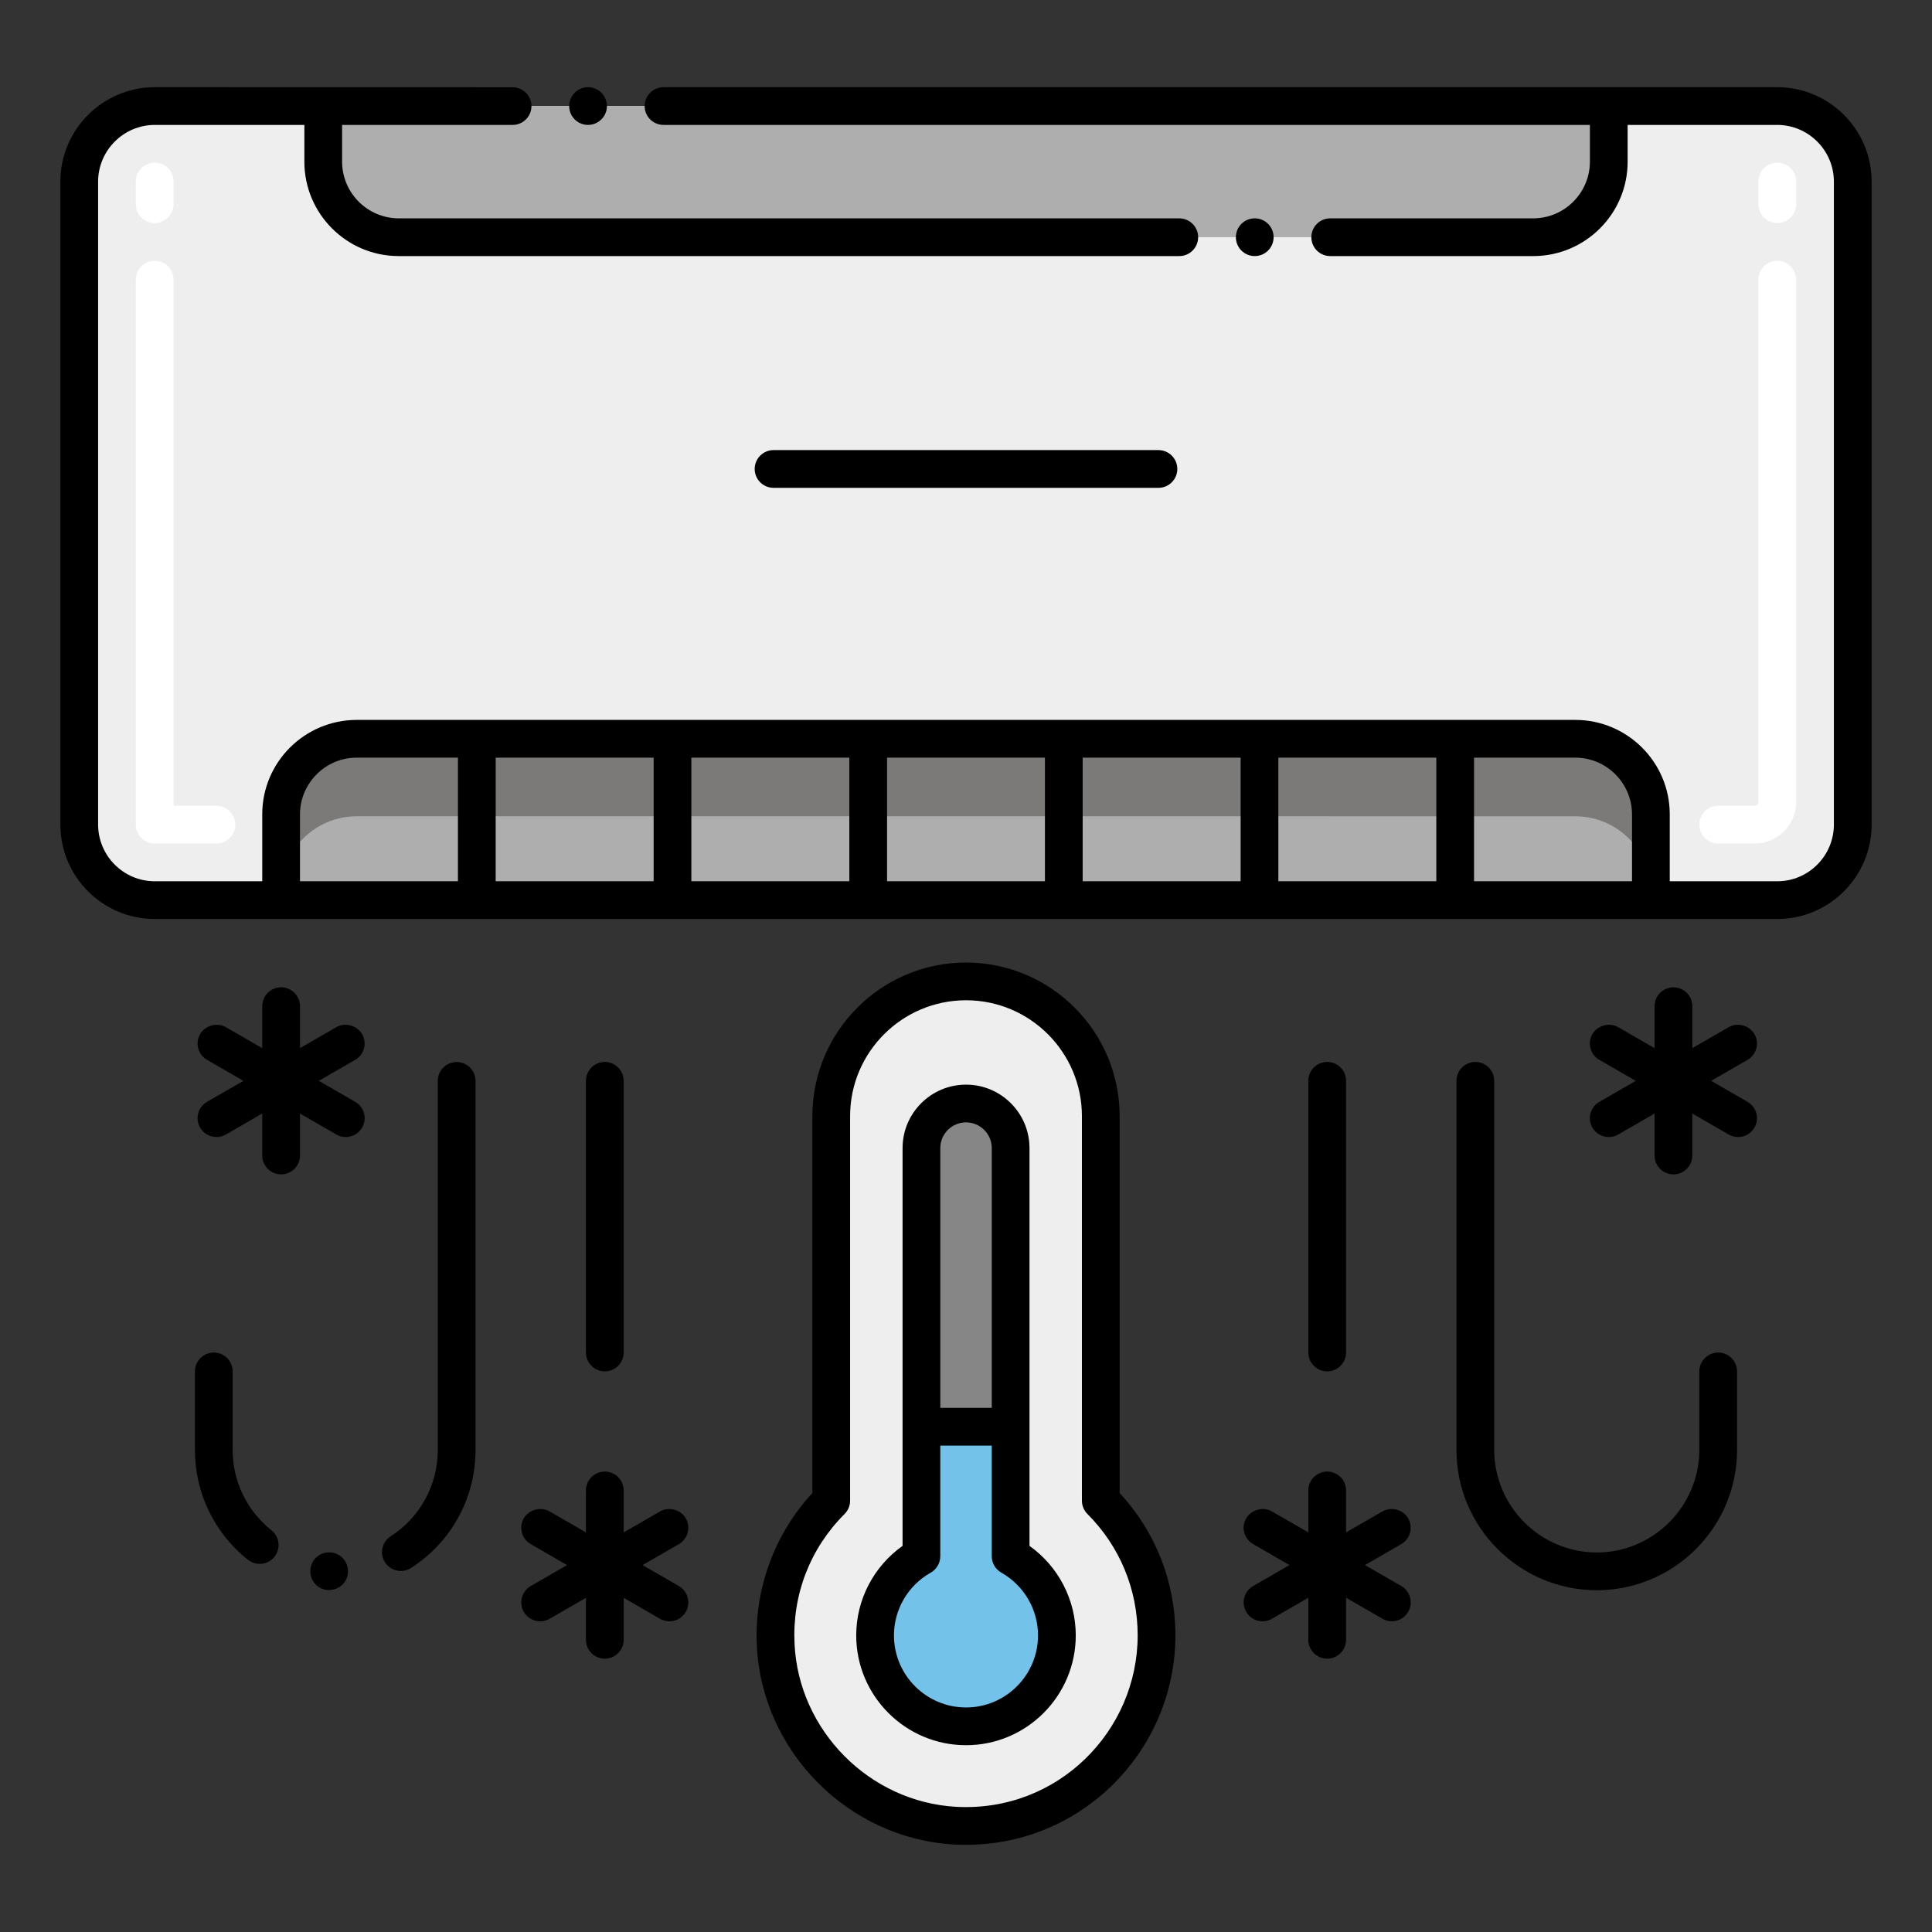 <?xml version="1.0" encoding="utf-8"?>
<!-- Generator: Adobe Illustrator 24.0.0, SVG Export Plug-In . SVG Version: 6.00 Build 0)  -->
<svg version="1.1" id="Layer_1" xmlns="http://www.w3.org/2000/svg" xmlns:xlink="http://www.w3.org/1999/xlink" x="0px" y="0px"
	 viewBox="0 0 256 256" enable-background="new 0 0 256 256" xml:space="preserve">
<rect x="0" y="0" width="256" height="256" fill="#333333" stroke="none"/>
<g>
</g>
<g>
	<path fill="#EEEEEE" d="M245.5,24.055v85.22c0,5.523-4.477,10-10,10h-215c-5.523,0-10-4.477-10-10v-85.22c0-5.523,4.477-10,10-10
		h215C241.023,14.055,245.5,18.532,245.5,24.055z"/>
	<path fill="#AEAEAE" d="M203.169,31.43H52.831c-5.523,0-10-4.477-10-10v-7.375h170.338v7.375
		C213.169,26.953,208.692,31.43,203.169,31.43z"/>
	<path fill="#AEAEAE" d="M218.75,107.895v11.38H37.25v-11.38c0-5.523,4.477-10,10-10h161.5
		C214.273,97.895,218.75,102.372,218.75,107.895z"/>
	<path fill="#7C7A78" d="M218.75,107.895v10.27c0-5.52-4.48-10-10-10H47.25c-5.52,0-10,4.48-10,10v-10.27c0-5.52,4.48-10,10-10
		h161.5C214.27,97.895,218.75,102.375,218.75,107.895z"/>
	<path fill="#EEEEEE" d="M153.247,216.696c0,14.303-11.977,26.003-26.655,25.214c-12.855-0.699-23.252-11.338-23.81-24.042
		c-0.342-7.436,2.54-14.201,7.363-19.024v-50.951c0-9.854,7.998-17.852,17.852-17.852h0.012c9.854,0,17.852,7.998,17.852,17.852
		v50.951C150.426,203.411,153.247,209.724,153.247,216.696z"/>
	<path fill="#868686" d="M140.044,216.696c0,6.655-5.385,12.052-12.039,12.052c-6.655,0-12.052-5.397-12.052-12.052
		c0-4.506,2.479-8.425,6.142-10.489V152.13c0-3.26,2.65-5.91,5.91-5.91c3.26,0,5.91,2.65,5.91,5.91v54.077
		C137.565,208.271,140.044,212.19,140.044,216.696z"/>
	<path fill="#72C2E9" d="M140.044,216.696c0,6.655-5.385,12.052-12.039,12.052c-6.655,0-12.052-5.397-12.052-12.052
		c0-4.506,2.479-8.425,6.142-10.489v-17.158h11.82v17.158C137.565,208.271,140.044,212.19,140.044,216.696z"/>
	<path fill="#FFFFFF" d="M28.681,111.775H20.5c-1.381,0-2.5-1.119-2.5-2.5v-72.22c0-1.381,1.119-2.5,2.5-2.5s2.5,1.119,2.5,2.5
		v69.72h5.681c1.381,0,2.5,1.119,2.5,2.5S30.062,111.775,28.681,111.775z M20.5,29.555c-1.381,0-2.5-1.119-2.5-2.5v-3
		c0-1.381,1.119-2.5,2.5-2.5s2.5,1.119,2.5,2.5v3C23,28.436,21.881,29.555,20.5,29.555z"/>
	<path fill="#FFFFFF" d="M232.5,111.775h-4.83c-1.381,0-2.5-1.119-2.5-2.5s1.119-2.5,2.5-2.5h4.83c0.275,0,0.5-0.224,0.5-0.5v-69.22
		c0-1.381,1.119-2.5,2.5-2.5s2.5,1.119,2.5,2.5v69.22C238,109.308,235.532,111.775,232.5,111.775z M235.5,29.555
		c-1.381,0-2.5-1.119-2.5-2.5v-3c0-1.381,1.119-2.5,2.5-2.5s2.5,1.119,2.5,2.5v3C238,28.436,236.881,29.555,235.5,29.555z"/>
	<path d="M80.42,14.062c0-1.38-1.13-2.51-2.5-2.51c-1.38,0-2.5,1.13-2.5,2.51c0,1.37,1.12,2.49,2.5,2.49
		C79.29,16.551,80.42,15.431,80.42,14.062z"/>
	<path d="M248,109.272v-85.22c0-6.89-5.61-12.49-12.5-12.5H87.92c-1.38,0-2.5,1.13-2.5,2.51c0,1.37,1.12,2.49,2.5,2.49h0.01h122.74
		v4.88c-0.01,4.13-3.37,7.49-7.5,7.5h-26.91c-1.38,0-2.5,1.12-2.5,2.5c0,1.38,1.12,2.5,2.5,2.5h26.91c6.89,0,12.5-5.61,12.5-12.5
		v-4.88h19.83c4.13,0.01,7.49,3.38,7.5,7.5v85.22c-0.01,4.13-3.37,7.5-7.5,7.5h-14.25v-8.88c0-6.89-5.61-12.49-12.5-12.5H47.25
		c-6.891,0.01-12.5,5.61-12.5,12.5v8.88H20.5c-4.13,0-7.49-3.37-7.5-7.5v-85.22c0.01-4.12,3.37-7.49,7.5-7.5h19.83v4.88
		c0,6.89,5.609,12.5,12.5,12.5h103.43c1.38,0,2.5-1.12,2.5-2.5c0-1.38-1.12-2.5-2.5-2.5H52.83c-4.13-0.01-7.49-3.37-7.5-7.5v-4.88
		h22.59c1.38,0,2.5-1.12,2.5-2.49c0-1.38-1.12-2.5-2.5-2.5l-47.42-0.01c-6.891,0.01-12.5,5.61-12.5,12.5v85.22
		c0,6.89,5.609,12.5,12.5,12.5c5.858,0,199.57,0,215,0C242.39,121.772,248,116.161,248,109.272z M60.68,116.772H39.75v-8.88
		c0.01-4.12,3.37-7.49,7.5-7.5h13.43V116.772z M86.609,116.772H65.68v-16.38h20.93V116.772z M112.54,116.772H91.609v-16.38h20.931
		V116.772z M138.46,116.772h-20.92v-16.38h20.92V116.772z M164.39,116.772h-20.93v-16.38h20.93V116.772z M190.319,116.772h-20.93
		v-16.38h20.93V116.772z M216.25,116.772h-20.931v-16.38h13.431c4.13,0.01,7.49,3.38,7.5,7.5V116.772z"/>
	<path d="M195.49,140.712c-1.381,0-2.5,1.13-2.5,2.5v48.91c0,10.25,8.34,18.59,18.59,18.59s18.59-8.34,18.59-18.59v-10.41
		c0-1.37-1.12-2.49-2.5-2.49s-2.5,1.12-2.5,2.49v10.41c-0.01,7.48-6.11,13.58-13.59,13.59c-7.48-0.01-13.58-6.11-13.59-13.59v-48.91
		C197.99,141.842,196.87,140.712,195.49,140.712z"/>
	<path d="M46.109,208.322c0.07-1.38-0.989-2.56-2.369-2.62c-1.391-0.08-2.561,1-2.62,2.37c-0.066,1.46,1.059,2.561,2.37,2.62
		C45.067,210.692,46.053,209.576,46.109,208.322z"/>
	<path d="M28.33,179.221c-1.38,0-2.5,1.12-2.5,2.49v10.41c0,5.71,2.56,11.01,7.02,14.56c1.098,0.854,2.657,0.678,3.521-0.4
		c0.869-1.101,0.665-2.671-0.4-3.51c-0.01-0.01-0.01-0.01-0.01-0.01c-3.26-2.6-5.13-6.48-5.13-10.64v-10.41
		C30.83,180.342,29.71,179.221,28.33,179.221z"/>
	<path d="M58.01,143.212v48.91c0,4.64-2.33,8.92-6.24,11.44c-1.119,0.708-1.531,2.257-0.75,3.46c0.749,1.156,2.3,1.488,3.45,0.74
		c5.35-3.44,8.54-9.28,8.54-15.64v-48.91c0-1.37-1.12-2.49-2.5-2.49S58.01,141.842,58.01,143.212z"/>
	<path d="M47.979,149.411c0.721-1.23,0.242-2.755-0.91-3.41l-4.822-2.785l4.822-2.785c1.19-0.69,1.601-2.22,0.91-3.41
		c-0.66-1.15-2.25-1.59-3.41-0.92l-4.819,2.784v-5.563c0-1.38-1.12-2.5-2.5-2.5s-2.5,1.12-2.5,2.5v5.564l-4.82-2.784
		c-1.16-0.66-2.75-0.23-3.41,0.92c-0.711,1.193-0.26,2.744,0.91,3.41l4.822,2.785l-4.822,2.785c-1.159,0.658-1.627,2.187-0.91,3.41
		c0.696,1.217,2.253,1.591,3.41,0.92l4.82-2.784v5.564c0,1.38,1.12,2.5,2.5,2.5s2.5-1.12,2.5-2.5v-5.564l4.819,2.784
		C45.745,151.011,47.295,150.61,47.979,149.411z"/>
	<path d="M232.47,137.022c-0.66-1.15-2.25-1.59-3.41-0.92l-4.819,2.784v-5.563c0-1.38-1.12-2.5-2.5-2.5c-1.381,0-2.5,1.12-2.5,2.5
		v5.564l-4.82-2.784c-1.16-0.67-2.75-0.23-3.42,0.92c-0.69,1.19-0.28,2.72,0.92,3.41l4.822,2.785l-4.822,2.785
		c-1.2,0.68-1.61,2.22-0.92,3.41c0.713,1.22,2.265,1.589,3.42,0.92l4.82-2.784v5.564c0,1.38,1.119,2.5,2.5,2.5
		c1.38,0,2.5-1.12,2.5-2.5v-5.564l4.819,2.784c1.166,0.676,2.722,0.286,3.41-0.92c0.718-1.225,0.247-2.752-0.91-3.41l-4.822-2.785
		l4.822-2.785C232.73,139.765,233.181,138.214,232.47,137.022z"/>
	<path d="M186.59,201.181c-0.66-1.15-2.25-1.58-3.41-0.91l-4.82,2.781v-5.562c0-1.38-1.119-2.5-2.5-2.5c-1.38,0-2.5,1.12-2.5,2.5
		v5.561l-4.819-2.781c-1.16-0.67-2.75-0.23-3.41,0.91c-0.693,1.184-0.295,2.714,0.91,3.42l4.818,2.78l-4.818,2.78
		c-1.189,0.698-1.611,2.225-0.91,3.42c0.66,1.156,2.173,1.627,3.41,0.91l4.819-2.781v5.571c0,1.38,1.12,2.5,2.5,2.5
		c1.381,0,2.5-1.12,2.5-2.5v-5.572l4.82,2.781c1.233,0.715,2.747,0.25,3.41-0.91c0.69-1.19,0.28-2.73-0.91-3.42l-4.818-2.78
		l4.818-2.78C186.87,203.911,187.28,202.382,186.59,201.181z"/>
	<path d="M175.859,181.712c1.381,0,2.5-1.12,2.5-2.5v-36c0-1.38-1.119-2.5-2.5-2.5c-1.38,0-2.5,1.12-2.5,2.5v36
		C173.359,180.592,174.479,181.712,175.859,181.712z"/>
	<path d="M90.87,201.181c-0.66-1.15-2.25-1.58-3.41-0.91l-4.82,2.781v-5.562c0-1.38-1.12-2.5-2.5-2.5s-2.5,1.12-2.5,2.5v5.562
		l-4.82-2.781c-1.159-0.67-2.75-0.24-3.42,0.91c-0.68,1.2-0.27,2.73,0.92,3.42l4.816,2.781l-4.816,2.779
		c-1.189,0.69-1.6,2.23-0.92,3.42c0.661,1.13,2.134,1.631,3.42,0.92l4.82-2.784v5.564c0,1.38,1.12,2.5,2.5,2.5s2.5-1.12,2.5-2.5
		v-5.564l4.82,2.784c1.287,0.711,2.764,0.209,3.41-0.92c0.689-1.19,0.279-2.73-0.91-3.42l-4.816-2.779l4.816-2.781
		C91.149,203.911,91.56,202.382,90.87,201.181z"/>
	<path d="M80.14,181.712c1.38,0,2.5-1.12,2.5-2.5v-36c0-1.37-1.12-2.5-2.5-2.5s-2.5,1.13-2.5,2.5v36
		C77.64,180.592,78.76,181.712,80.14,181.712z"/>
	<circle cx="166.26" cy="31.431" r="2.5"/>
	<path d="M102.5,59.641c-1.38,0-2.5,1.12-2.5,2.5c0,1.38,1.12,2.5,2.5,2.5h51c1.38,0,2.5-1.12,2.5-2.5c0-1.38-1.12-2.5-2.5-2.5
		H102.5z"/>
	<path d="M127.995,127.541c-11.222,0-20.352,9.13-20.352,20.352v49.944c-5.029,5.432-7.702,12.713-7.36,20.141
		c0.617,14.055,12.113,25.664,26.174,26.429c16.275,0.874,29.29-12.141,29.29-27.711c0-7.062-2.615-13.718-7.388-18.86v-49.943
		C148.359,136.671,139.229,127.541,127.995,127.541z M150.747,216.696c0,12.655-10.556,23.433-24.021,22.718
		c-11.521-0.627-20.942-10.139-21.448-21.662c-0.298-6.478,2.058-12.565,6.633-17.141c0.469-0.469,0.732-1.104,0.732-1.768v-50.951
		c0-8.465,6.887-15.352,15.364-15.352c8.465,0,15.352,6.887,15.352,15.352v50.951c0,0.663,0.264,1.299,0.732,1.768
		C148.384,204.904,150.747,210.616,150.747,216.696z"/>
	<path d="M136.414,204.838v-15.789V152.13c0-4.637-3.772-8.41-8.409-8.41c-4.638,0-8.41,3.772-8.41,8.41v36.919v15.787
		c-3.821,2.709-6.142,7.128-6.142,11.86c0,8.024,6.528,14.552,14.552,14.552c8.017,0,14.539-6.528,14.539-14.552
		C142.544,211.967,140.229,207.549,136.414,204.838z M124.595,152.13c0-1.88,1.53-3.41,3.41-3.41s3.409,1.53,3.409,3.41v34.419
		h-6.819V152.13z M128.005,226.248c-5.267,0-9.552-4.285-9.552-9.552c0-3.435,1.865-6.619,4.868-8.311
		c0.787-0.443,1.273-1.275,1.273-2.178v-14.659h6.819v14.659c0,0.901,0.485,1.733,1.27,2.176c2.998,1.694,4.86,4.879,4.86,8.313
		C137.544,221.963,133.265,226.248,128.005,226.248z"/>
</g>
</svg>

